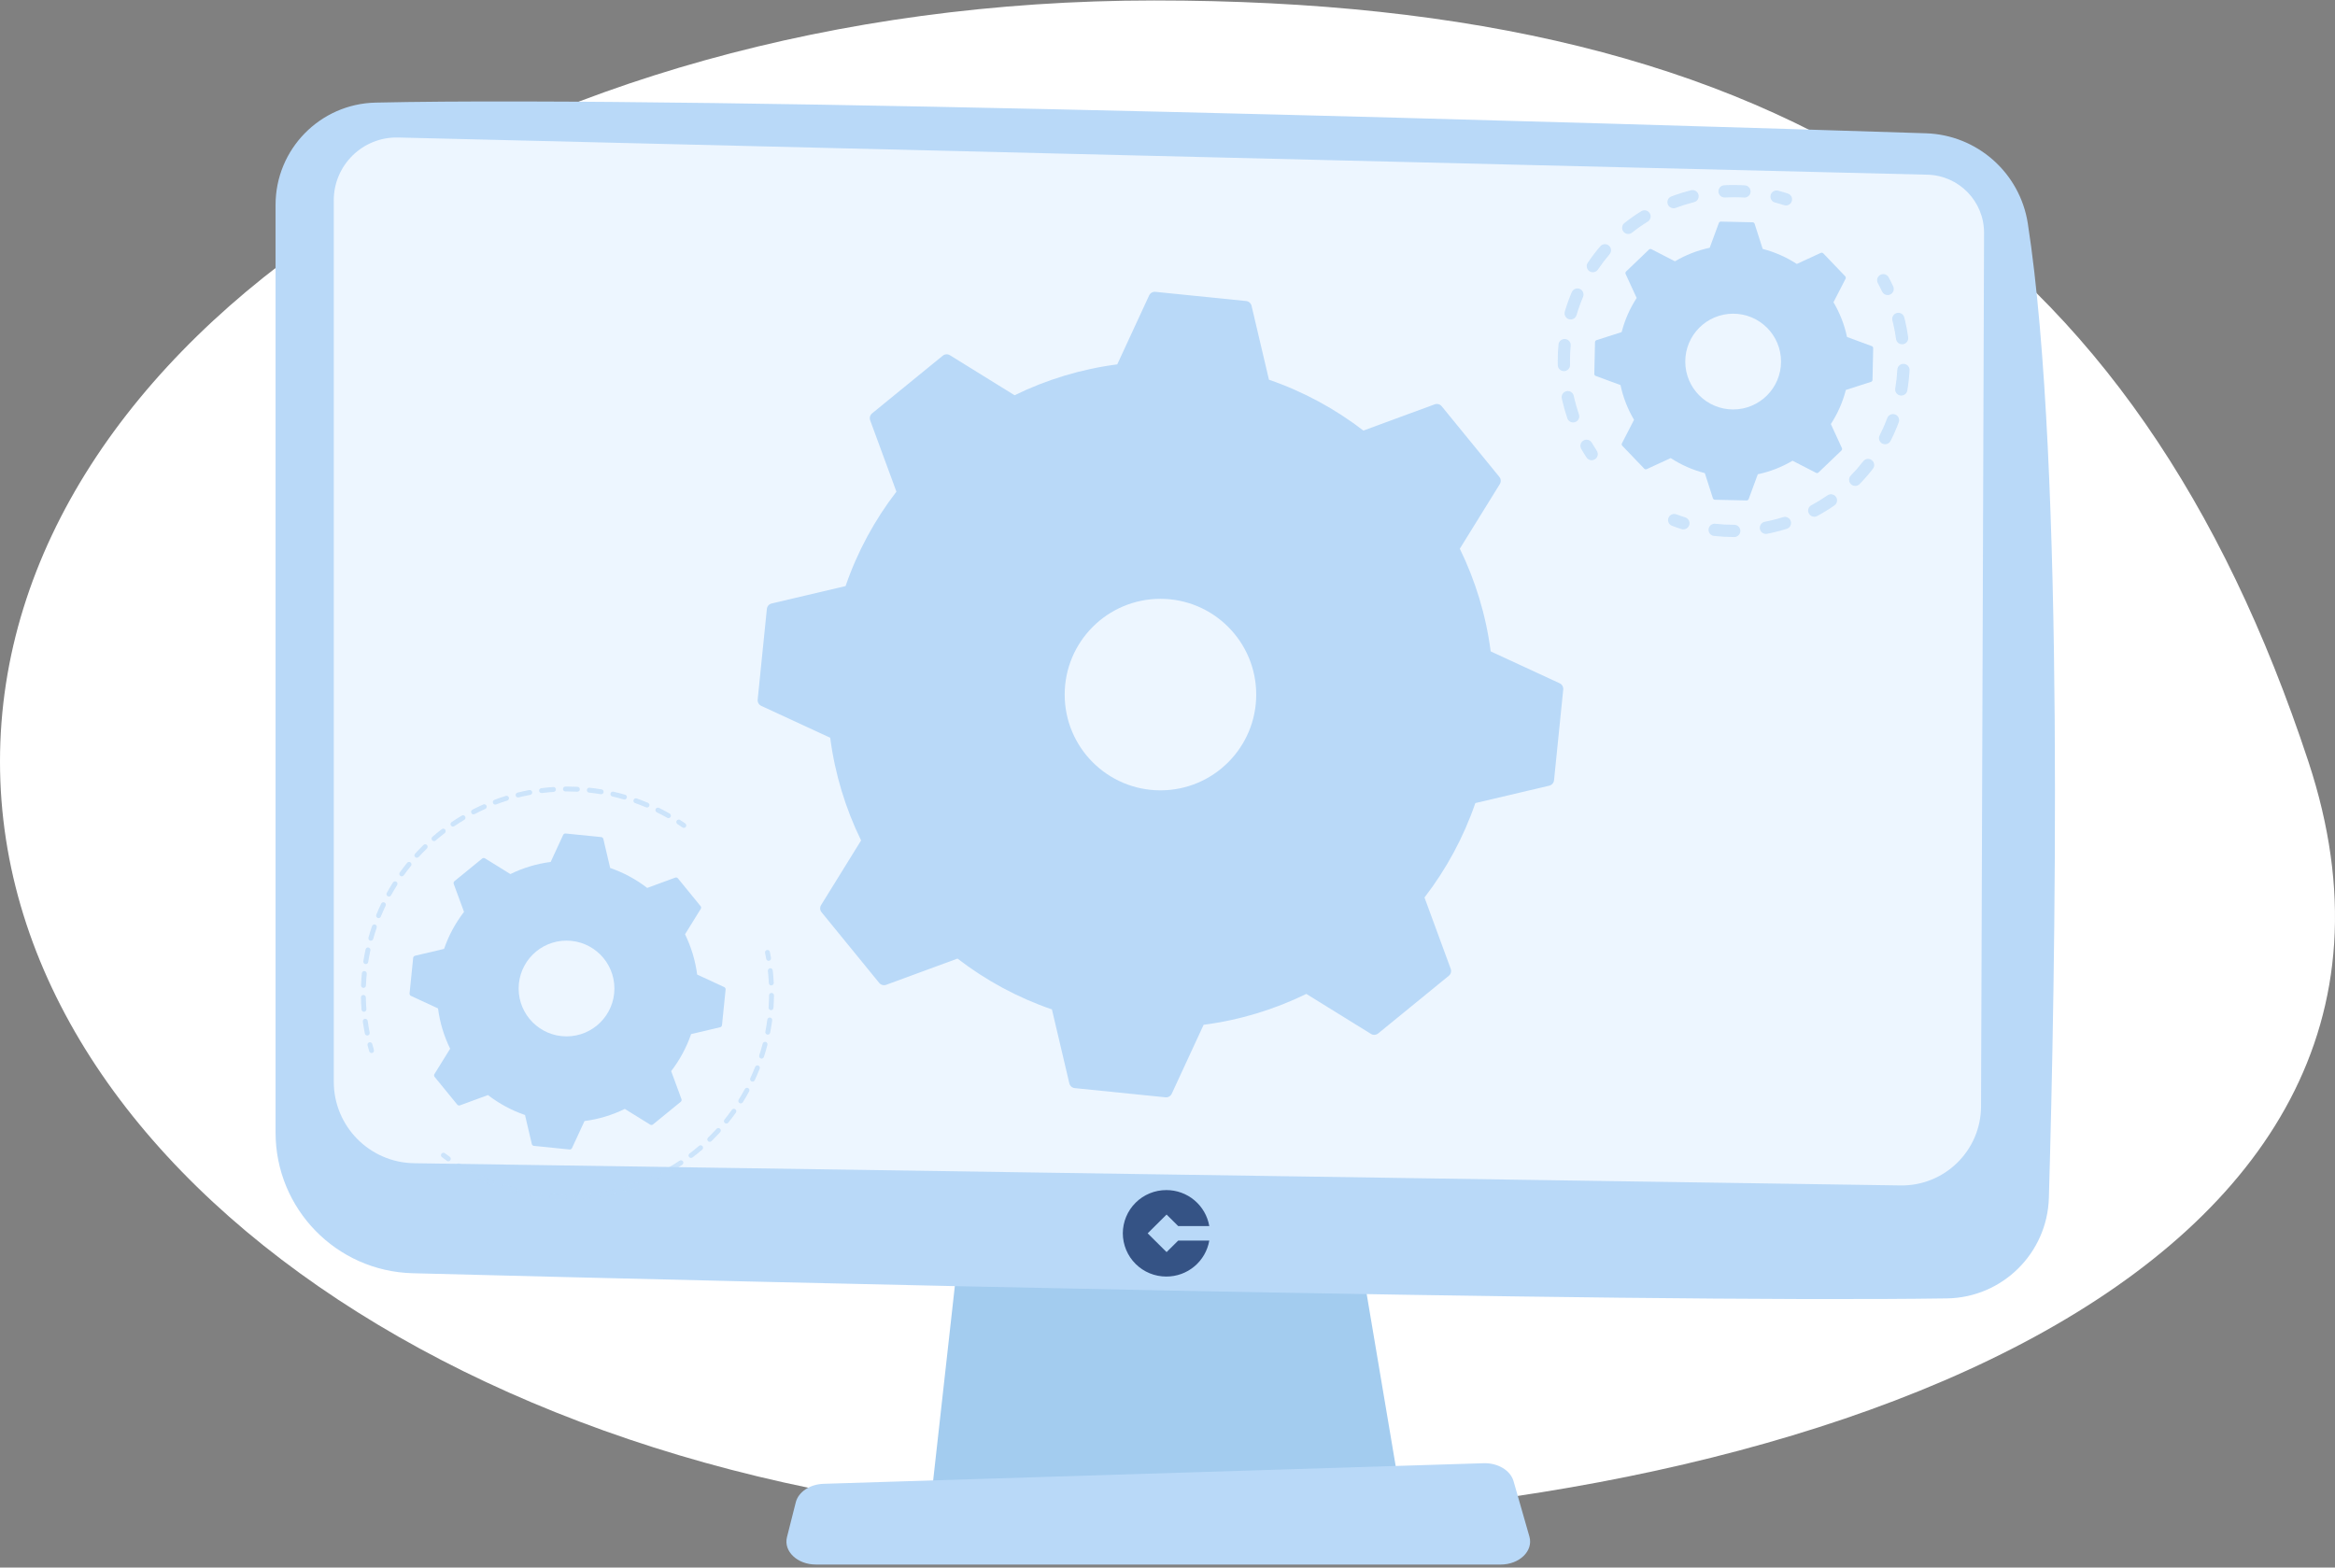 <?xml version="1.0" encoding="UTF-8"?> <svg xmlns="http://www.w3.org/2000/svg" width="563" height="378" viewBox="0 0 563 378" fill="none"><rect x="0" y="0" width="563" height="378" fill="#808080" stroke="none"/><g clip-path="url(#clip0_2948_30864)"><path d="M0 183.626C0 284.978 124.593 367.139 278.289 367.139C431.984 367.139 597.928 308.886 556.577 183.626C515.226 58.366 431.984 0.112 278.289 0.112C124.593 0.112 0 82.274 0 183.626Z" fill="white"></path><path d="M234.447 272.252L224.725 359.439H337.514L322.821 272.252H234.447Z" fill="#A3CCEF"></path><path d="M361.808 377.278H196.737C192.251 377.278 188.883 374.084 189.752 370.656L191.871 362.28C192.508 359.759 195.279 357.912 198.572 357.81L357.706 352.844C361.144 352.736 364.19 354.562 364.941 357.182L368.759 370.523C369.752 373.988 366.369 377.281 361.811 377.281L361.808 377.278Z" fill="#B9D9F8"></path><path d="M66.442 49.404V273.104C66.442 291.506 81.105 306.556 99.502 307.029C181.207 309.136 391.65 314.246 469.429 313.099C482.797 312.903 493.627 302.206 494.013 288.841C495.513 236.872 497.949 111.908 488.934 53.889C487.035 41.671 476.721 32.535 464.365 32.139C395.906 29.948 168.298 22.994 90.555 24.742C77.148 25.044 66.442 35.994 66.442 49.407V49.404Z" fill="#B9D9F8"></path><path d="M80.477 48.315V260.843C80.477 271.588 89.101 280.342 99.846 280.501L458.237 285.859C468.889 286.019 477.618 277.45 477.657 266.798L478.382 56.168C478.409 48.553 472.342 42.311 464.727 42.127L96.007 33.157C87.489 32.949 80.474 39.797 80.474 48.315H80.477Z" fill="#EDF6FF"></path><path d="M211.985 237.017C212.393 237.515 213.069 237.699 213.672 237.479L230.868 231.155C237.647 236.377 245.307 240.554 253.635 243.416L257.83 261.239C257.978 261.864 258.506 262.328 259.143 262.392L281.008 264.607C281.648 264.671 282.258 264.323 282.526 263.741L290.211 247.119C298.943 245.984 307.285 243.428 314.973 239.673L330.554 249.316C331.1 249.654 331.8 249.609 332.298 249.202L349.325 235.305C349.823 234.898 350.007 234.222 349.786 233.618L343.463 216.423C348.685 209.644 352.862 201.983 355.723 193.656L373.546 189.46C374.171 189.312 374.633 188.787 374.699 188.147L376.915 166.283C376.978 165.643 376.631 165.033 376.049 164.764L359.427 157.08C358.292 148.348 355.735 140.005 351.981 132.318L361.624 116.737C361.962 116.191 361.917 115.49 361.509 114.992L347.613 97.966C347.209 97.468 346.53 97.284 345.926 97.504L328.731 103.828C321.951 98.606 314.291 94.429 305.963 91.567L301.768 73.744C301.62 73.119 301.095 72.658 300.455 72.591L278.59 70.376C277.95 70.309 277.341 70.659 277.072 71.242L269.387 87.864C260.656 88.999 252.313 91.555 244.625 95.31L229.048 85.666C228.501 85.328 227.801 85.374 227.303 85.781L210.277 99.677C209.779 100.085 209.595 100.761 209.815 101.365L216.138 118.56C210.917 125.339 206.739 133 203.878 141.327L186.055 145.523C185.43 145.671 184.968 146.196 184.902 146.836L182.686 168.7C182.623 169.34 182.97 169.95 183.553 170.219L200.175 177.903C201.309 186.635 203.866 194.978 207.621 202.665L197.977 218.246C197.639 218.792 197.684 219.492 198.092 219.99L211.988 237.017H211.985Z" fill="#B9D9F8"></path><path d="M397.044 113.13L402.83 110.465C405.323 112.089 408.094 113.323 411.058 114.087L413.002 120.148C413.071 120.359 413.264 120.507 413.488 120.51L421.127 120.676C421.351 120.682 421.553 120.543 421.628 120.335L423.832 114.365C426.826 113.731 429.648 112.614 432.207 111.102L437.873 114.015C438.072 114.117 438.313 114.081 438.473 113.927L443.991 108.642C444.151 108.488 444.199 108.247 444.106 108.044L441.44 102.258C443.064 99.765 444.299 96.994 445.062 94.03L451.123 92.087C451.334 92.017 451.482 91.824 451.485 91.6L451.651 83.961C451.657 83.738 451.519 83.536 451.31 83.46L445.34 81.257C444.706 78.263 443.589 75.441 442.077 72.881L444.99 67.216C445.093 67.016 445.056 66.775 444.902 66.615L439.617 61.097C439.463 60.938 439.222 60.889 439.02 60.983L433.234 63.648C430.74 62.024 427.97 60.79 425.006 60.026L423.062 53.965C422.992 53.754 422.799 53.606 422.576 53.603L414.937 53.437C414.713 53.431 414.511 53.57 414.436 53.778L412.232 59.748C409.238 60.382 406.416 61.499 403.856 63.011L398.191 60.098C397.992 59.996 397.75 60.032 397.59 60.186L392.073 65.471C391.913 65.625 391.868 65.866 391.958 66.069L394.623 71.855C393 74.348 391.765 77.119 391.001 80.083L384.941 82.026C384.729 82.096 384.581 82.289 384.578 82.512L384.412 90.152C384.406 90.375 384.545 90.577 384.753 90.653L390.724 92.856C391.358 95.85 392.474 98.672 393.986 101.232L391.074 106.897C390.971 107.097 391.007 107.338 391.161 107.498L396.446 113.015C396.6 113.175 396.842 113.224 397.044 113.13Z" fill="#B9D9F8"></path><g opacity="0.64"><path d="M383.769 110.984C383.29 110.984 382.819 110.749 382.535 110.317C382.091 109.641 381.663 108.941 381.255 108.237C380.848 107.531 381.092 106.632 381.799 106.224C382.505 105.817 383.404 106.061 383.812 106.767C384.189 107.422 384.59 108.074 385.001 108.702C385.448 109.384 385.258 110.296 384.575 110.743C384.328 110.906 384.047 110.984 383.769 110.984Z" fill="#B9D9F8"></path><path d="M379.305 101.872C378.693 101.872 378.122 101.488 377.911 100.876C377.428 99.463 377.012 98.008 376.676 96.547L376.574 96.086C376.399 95.292 376.903 94.504 377.697 94.332C378.49 94.157 379.278 94.661 379.45 95.455L379.547 95.889C379.861 97.251 380.247 98.606 380.697 99.919C380.963 100.689 380.552 101.528 379.782 101.79C379.622 101.845 379.462 101.872 379.305 101.872ZM377.078 89.497C376.281 89.497 375.626 88.86 375.605 88.06C375.596 87.713 375.593 87.363 375.593 87.016C375.593 85.709 375.653 84.384 375.777 83.083C375.852 82.271 376.571 81.679 377.383 81.752C378.195 81.827 378.789 82.546 378.714 83.357C378.599 84.568 378.542 85.799 378.542 87.016C378.542 87.339 378.545 87.662 378.554 87.987C378.575 88.802 377.932 89.475 377.117 89.497C377.105 89.497 377.093 89.497 377.081 89.497H377.078ZM378.714 77.031C378.578 77.031 378.436 77.013 378.297 76.971C377.516 76.741 377.069 75.923 377.298 75.141C377.763 73.554 378.328 71.978 378.976 70.454C379.296 69.706 380.163 69.359 380.911 69.675C381.66 69.995 382.01 70.859 381.69 71.61C381.086 73.026 380.561 74.496 380.126 75.972C379.939 76.615 379.351 77.031 378.714 77.031ZM384.056 65.652C383.773 65.652 383.489 65.57 383.235 65.401C382.559 64.949 382.381 64.031 382.834 63.355C383.757 61.982 384.772 60.651 385.849 59.395C386.38 58.776 387.31 58.707 387.929 59.235C388.548 59.766 388.617 60.696 388.089 61.315C387.087 62.483 386.142 63.723 385.282 65C384.998 65.423 384.53 65.652 384.056 65.652ZM392.586 56.419C392.151 56.419 391.723 56.229 391.43 55.861C390.923 55.224 391.032 54.297 391.668 53.79C392.963 52.761 394.334 51.801 395.74 50.932C396.434 50.503 397.34 50.72 397.768 51.412C398.197 52.106 397.98 53.011 397.289 53.44C395.979 54.249 394.705 55.142 393.501 56.099C393.229 56.313 392.906 56.419 392.586 56.419ZM403.515 50.219C402.921 50.219 402.359 49.857 402.136 49.266C401.849 48.505 402.233 47.654 402.993 47.367C404.536 46.785 406.135 46.286 407.744 45.885C408.532 45.689 409.335 46.169 409.531 46.96C409.727 47.75 409.247 48.55 408.456 48.746C406.959 49.121 405.471 49.586 404.034 50.126C403.862 50.189 403.687 50.222 403.515 50.222V50.219ZM420.62 47.636C420.59 47.636 420.557 47.636 420.527 47.636C419.715 47.584 418.888 47.56 418.073 47.56C417.348 47.572 416.618 47.581 415.896 47.621C415.091 47.66 414.387 47.044 414.342 46.232C414.297 45.42 414.919 44.723 415.73 44.678C416.506 44.636 417.294 44.602 418.07 44.614C418.945 44.614 419.835 44.642 420.708 44.696C421.52 44.747 422.138 45.447 422.087 46.259C422.039 47.041 421.39 47.642 420.617 47.642L420.62 47.636Z" fill="#B9D9F8"></path><path d="M430.611 49.543C430.46 49.543 430.309 49.519 430.158 49.471C429.443 49.238 428.709 49.024 427.979 48.834C427.191 48.629 426.72 47.823 426.925 47.035C427.131 46.247 427.936 45.776 428.724 45.982C429.509 46.187 430.3 46.416 431.066 46.667C431.842 46.917 432.265 47.747 432.014 48.523C431.812 49.148 431.236 49.543 430.614 49.543H430.611Z" fill="#B9D9F8"></path></g><g opacity="0.64"><path d="M455.135 71.154C454.579 71.154 454.048 70.84 453.797 70.303C453.48 69.621 453.136 68.939 452.777 68.275C452.391 67.559 452.656 66.666 453.375 66.277C454.09 65.89 454.987 66.156 455.373 66.874C455.759 67.59 456.128 68.323 456.472 69.056C456.816 69.793 456.496 70.671 455.759 71.015C455.557 71.109 455.346 71.154 455.138 71.154H455.135Z" fill="#B9D9F8"></path><path d="M417.997 129.495C416.422 129.495 414.828 129.405 413.261 129.23C412.453 129.139 411.87 128.409 411.964 127.6C412.054 126.791 412.788 126.211 413.593 126.302C415.051 126.468 416.533 126.549 417.997 126.549H418.139C418.139 126.549 418.145 126.549 418.148 126.549C418.957 126.549 419.618 127.204 419.621 128.016C419.627 128.831 418.969 129.492 418.157 129.498H417.997V129.495ZM425.784 128.747C425.093 128.747 424.474 128.258 424.339 127.551C424.185 126.751 424.707 125.979 425.507 125.825C425.959 125.737 426.415 125.641 426.868 125.538C427.897 125.303 428.926 125.022 429.926 124.708C430.704 124.464 431.528 124.895 431.773 125.671C432.017 126.447 431.586 127.274 430.81 127.518C429.735 127.856 428.631 128.155 427.529 128.409C427.04 128.52 426.554 128.623 426.065 128.719C425.972 128.738 425.878 128.747 425.784 128.747ZM437.441 124.608C436.916 124.608 436.409 124.328 436.14 123.833C435.754 123.114 436.026 122.221 436.741 121.838C438.075 121.122 439.379 120.319 440.622 119.453C441.289 118.988 442.207 119.151 442.675 119.818C443.14 120.485 442.977 121.403 442.31 121.871C440.976 122.804 439.569 123.667 438.138 124.436C437.915 124.554 437.677 124.612 437.441 124.612V124.608ZM447.317 117.171C446.946 117.171 446.575 117.033 446.288 116.752C445.705 116.184 445.693 115.249 446.264 114.669C447.32 113.589 448.325 112.43 449.255 111.231C449.753 110.588 450.676 110.471 451.322 110.969C451.965 111.467 452.083 112.393 451.585 113.036C450.589 114.325 449.508 115.566 448.373 116.731C448.084 117.026 447.703 117.174 447.32 117.174L447.317 117.171ZM454.525 107.126C454.298 107.126 454.072 107.075 453.855 106.966C453.13 106.595 452.841 105.708 453.212 104.983C453.9 103.634 454.519 102.231 455.047 100.812C455.331 100.048 456.179 99.662 456.942 99.946C457.706 100.23 458.092 101.078 457.809 101.841C457.241 103.366 456.577 104.875 455.838 106.324C455.578 106.834 455.059 107.126 454.525 107.126ZM458.424 95.388C458.343 95.388 458.258 95.382 458.177 95.367C457.374 95.231 456.834 94.471 456.973 93.668C457.226 92.174 457.395 90.649 457.474 89.137C457.516 88.325 458.204 87.692 459.022 87.743C459.834 87.785 460.459 88.479 460.417 89.291C460.332 90.915 460.151 92.554 459.876 94.163C459.756 94.881 459.131 95.388 458.424 95.388ZM458.621 83.019C457.896 83.019 457.262 82.485 457.163 81.745C457.003 80.571 456.786 79.382 456.517 78.217C456.444 77.9 456.366 77.583 456.287 77.269C456.088 76.481 456.562 75.679 457.353 75.476C458.141 75.274 458.944 75.751 459.146 76.542C459.23 76.877 459.315 77.218 459.393 77.559C459.68 78.809 459.912 80.085 460.088 81.347C460.199 82.153 459.635 82.895 458.826 83.007C458.756 83.016 458.69 83.022 458.624 83.022L458.621 83.019Z" fill="#B9D9F8"></path><path d="M405.894 127.654C405.749 127.654 405.601 127.633 405.456 127.588C404.686 127.349 403.911 127.081 403.147 126.794C402.383 126.507 402 125.659 402.284 124.895C402.571 124.135 403.419 123.745 404.182 124.032C404.892 124.298 405.616 124.545 406.331 124.769C407.107 125.01 407.542 125.837 407.3 126.613C407.104 127.244 406.522 127.648 405.894 127.648V127.654Z" fill="#B9D9F8"></path></g><g opacity="0.64"><path d="M89.587 253.925C89.333 253.925 89.098 253.759 89.022 253.503C88.883 253.026 88.751 252.549 88.624 252.066C88.542 251.752 88.729 251.429 89.046 251.348C89.36 251.266 89.683 251.453 89.765 251.77C89.888 252.241 90.018 252.709 90.154 253.174C90.245 253.485 90.067 253.814 89.756 253.904C89.701 253.919 89.644 253.928 89.59 253.928L89.587 253.925Z" fill="#B9D9F8"></path><path d="M88.548 249.697C88.274 249.697 88.026 249.504 87.972 249.223C87.785 248.275 87.619 247.306 87.486 246.343C87.441 246.02 87.667 245.725 87.99 245.679C88.307 245.637 88.609 245.86 88.654 246.183C88.784 247.122 88.944 248.067 89.128 248.993C89.191 249.313 88.983 249.624 88.666 249.688C88.627 249.694 88.588 249.7 88.551 249.7L88.548 249.697ZM87.76 243.986C87.456 243.986 87.199 243.751 87.172 243.443C87.096 242.477 87.048 241.496 87.027 240.527C87.021 240.201 87.281 239.933 87.603 239.926C87.933 239.926 88.198 240.18 88.204 240.503C88.222 241.448 88.271 242.408 88.343 243.349C88.367 243.672 88.126 243.956 87.803 243.983C87.788 243.983 87.772 243.983 87.757 243.983L87.76 243.986ZM87.646 238.221C87.646 238.221 87.631 238.221 87.622 238.221C87.296 238.209 87.042 237.934 87.054 237.608C87.075 237.086 87.103 236.564 87.139 236.039C87.169 235.589 87.208 235.142 87.25 234.696C87.281 234.373 87.564 234.134 87.893 234.165C88.216 234.195 88.455 234.484 88.424 234.807C88.382 235.242 88.346 235.68 88.316 236.117C88.28 236.63 88.252 237.141 88.234 237.651C88.222 237.968 87.96 238.218 87.646 238.218V238.221ZM88.198 232.483C88.168 232.483 88.138 232.483 88.108 232.477C87.785 232.429 87.564 232.127 87.616 231.804C87.763 230.847 87.942 229.882 88.147 228.937C88.216 228.617 88.527 228.418 88.847 228.484C89.164 228.553 89.369 228.867 89.3 229.184C89.101 230.108 88.929 231.05 88.781 231.985C88.735 232.275 88.485 232.483 88.198 232.483ZM89.412 226.848C89.36 226.848 89.306 226.842 89.254 226.827C88.941 226.739 88.757 226.416 88.844 226.103C89.104 225.17 89.393 224.231 89.707 223.317C89.813 223.009 90.148 222.846 90.456 222.948C90.764 223.054 90.927 223.389 90.824 223.697C90.516 224.593 90.236 225.508 89.982 226.417C89.909 226.676 89.671 226.848 89.415 226.848H89.412ZM91.277 221.394C91.201 221.394 91.126 221.379 91.053 221.349C90.752 221.225 90.607 220.881 90.731 220.579C91.099 219.68 91.497 218.783 91.917 217.908C92.059 217.615 92.412 217.491 92.704 217.633C92.997 217.775 93.121 218.125 92.979 218.421C92.569 219.272 92.179 220.15 91.82 221.029C91.727 221.258 91.506 221.394 91.274 221.394H91.277ZM93.776 216.19C93.679 216.19 93.58 216.166 93.489 216.115C93.206 215.958 93.103 215.599 93.26 215.312C93.731 214.467 94.232 213.622 94.754 212.801C94.929 212.526 95.294 212.445 95.569 212.62C95.844 212.795 95.925 213.16 95.75 213.435C95.243 214.235 94.751 215.059 94.292 215.886C94.183 216.079 93.984 216.187 93.776 216.187V216.19ZM96.87 211.319C96.749 211.319 96.631 211.283 96.526 211.207C96.26 211.017 96.203 210.649 96.393 210.383C96.96 209.595 97.558 208.817 98.168 208.065C98.373 207.812 98.744 207.775 98.998 207.981C99.251 208.186 99.287 208.557 99.082 208.811C98.484 209.544 97.902 210.305 97.35 211.074C97.235 211.234 97.054 211.319 96.87 211.319ZM100.51 206.846C100.368 206.846 100.226 206.794 100.111 206.692C99.87 206.471 99.855 206.1 100.075 205.859C100.73 205.143 101.412 204.44 102.11 203.764C102.342 203.538 102.716 203.544 102.943 203.776C103.169 204.009 103.163 204.383 102.931 204.609C102.251 205.267 101.584 205.955 100.944 206.653C100.827 206.779 100.67 206.843 100.51 206.843V206.846ZM104.645 202.828C104.479 202.828 104.316 202.759 104.198 202.623C103.987 202.376 104.011 202.004 104.259 201.793C104.992 201.159 105.753 200.541 106.519 199.952C106.779 199.753 107.147 199.804 107.346 200.061C107.546 200.32 107.494 200.688 107.238 200.888C106.489 201.464 105.744 202.068 105.028 202.687C104.917 202.783 104.781 202.831 104.642 202.831L104.645 202.828ZM109.218 199.321C109.028 199.321 108.843 199.231 108.729 199.062C108.545 198.793 108.617 198.425 108.886 198.244C109.689 197.697 110.516 197.172 111.346 196.677C111.626 196.511 111.988 196.602 112.154 196.882C112.32 197.163 112.23 197.525 111.949 197.691C111.14 198.174 110.331 198.687 109.547 199.221C109.444 199.291 109.329 199.324 109.218 199.324V199.321ZM161.169 197.287C161.069 197.287 160.97 197.263 160.876 197.208C160.058 196.74 159.213 196.291 158.362 195.871C158.069 195.726 157.951 195.373 158.096 195.08C158.241 194.788 158.594 194.67 158.887 194.812C159.759 195.243 160.626 195.705 161.465 196.182C161.748 196.345 161.845 196.704 161.685 196.985C161.576 197.175 161.377 197.284 161.172 197.284L161.169 197.287ZM114.165 196.369C113.95 196.369 113.745 196.254 113.643 196.052C113.492 195.763 113.606 195.406 113.893 195.258C114.75 194.812 115.635 194.386 116.519 193.991C116.815 193.858 117.165 193.991 117.298 194.287C117.43 194.585 117.298 194.932 117.002 195.065C116.139 195.452 115.278 195.868 114.439 196.303C114.352 196.348 114.258 196.369 114.168 196.369H114.165ZM156.002 194.73C155.926 194.73 155.848 194.715 155.772 194.682C154.903 194.314 154.009 193.967 153.116 193.65C152.808 193.541 152.648 193.203 152.757 192.898C152.865 192.59 153.204 192.43 153.508 192.539C154.423 192.865 155.337 193.218 156.228 193.595C156.527 193.722 156.669 194.069 156.542 194.368C156.448 194.591 156.228 194.727 155.999 194.727L156.002 194.73ZM119.42 194.018C119.181 194.018 118.958 193.873 118.867 193.638C118.753 193.333 118.906 192.992 119.208 192.877C120.114 192.533 121.04 192.213 121.961 191.926C122.269 191.83 122.601 192.002 122.7 192.313C122.797 192.623 122.625 192.952 122.314 193.052C121.415 193.333 120.509 193.647 119.625 193.979C119.555 194.006 119.486 194.018 119.417 194.018H119.42ZM150.572 192.802C150.517 192.802 150.463 192.792 150.406 192.777C149.5 192.515 148.573 192.273 147.647 192.065C147.33 191.993 147.131 191.679 147.203 191.359C147.276 191.042 147.592 190.843 147.909 190.915C148.857 191.129 149.808 191.377 150.735 191.646C151.048 191.736 151.227 192.062 151.136 192.376C151.061 192.633 150.825 192.802 150.572 192.802ZM124.916 192.3C124.65 192.3 124.412 192.122 124.345 191.854C124.267 191.537 124.46 191.217 124.774 191.138C125.716 190.903 126.676 190.695 127.626 190.517C127.946 190.456 128.254 190.668 128.315 190.988C128.375 191.307 128.164 191.615 127.844 191.676C126.917 191.851 125.981 192.053 125.061 192.282C125.012 192.294 124.964 192.3 124.919 192.3H124.916ZM144.948 191.525C144.915 191.525 144.885 191.525 144.852 191.516C143.919 191.362 142.968 191.232 142.027 191.129C141.704 191.096 141.468 190.803 141.505 190.48C141.538 190.158 141.825 189.919 142.153 189.958C143.116 190.061 144.088 190.194 145.045 190.354C145.365 190.408 145.582 190.71 145.531 191.033C145.483 191.323 145.232 191.525 144.951 191.525H144.948ZM130.578 191.241C130.285 191.241 130.032 191.024 129.996 190.725C129.953 190.402 130.183 190.106 130.506 190.067C131.466 189.946 132.444 189.85 133.409 189.786C133.729 189.756 134.016 190.01 134.037 190.336C134.058 190.662 133.814 190.942 133.488 190.963C132.546 191.027 131.589 191.12 130.654 191.238C130.63 191.241 130.602 191.244 130.578 191.244V191.241ZM139.214 190.912C139.214 190.912 139.196 190.912 139.183 190.912C138.384 190.873 137.569 190.852 136.769 190.852H136.334C135.993 190.846 135.743 190.595 135.74 190.269C135.74 189.943 135.999 189.678 136.325 189.675H136.769C137.59 189.675 138.423 189.693 139.244 189.735C139.57 189.75 139.82 190.028 139.802 190.354C139.787 190.668 139.525 190.915 139.214 190.915V190.912Z" fill="#B9D9F8"></path><path d="M164.881 199.635C164.767 199.635 164.649 199.602 164.546 199.529C164.148 199.252 163.747 198.983 163.339 198.718C163.067 198.539 162.989 198.174 163.167 197.903C163.345 197.631 163.71 197.552 163.982 197.731C164.398 198.002 164.812 198.28 165.216 198.564C165.485 198.748 165.548 199.116 165.364 199.385C165.25 199.551 165.066 199.638 164.881 199.638V199.635Z" fill="#B9D9F8"></path></g><g opacity="0.64"><path d="M185.321 231.696C185.041 231.696 184.79 231.493 184.742 231.207C184.66 230.727 184.57 230.25 184.473 229.776C184.41 229.456 184.615 229.145 184.932 229.082C185.252 229.015 185.563 229.224 185.626 229.54C185.726 230.026 185.816 230.515 185.901 231.007C185.955 231.327 185.741 231.632 185.421 231.69C185.388 231.696 185.355 231.699 185.321 231.699V231.696Z" fill="#B9D9F8"></path><path d="M136.023 289.27H136.014C135.139 289.255 134.255 289.216 133.385 289.155L132.999 289.128C132.673 289.104 132.432 288.82 132.456 288.494C132.48 288.171 132.767 287.924 133.09 287.951L133.467 287.978C134.318 288.038 135.181 288.075 136.035 288.09C136.361 288.096 136.621 288.364 136.615 288.69C136.609 289.013 136.346 289.27 136.026 289.27H136.023ZM139.005 289.231C138.691 289.231 138.432 288.983 138.417 288.666C138.402 288.34 138.655 288.066 138.981 288.05C139.956 288.008 140.946 287.936 141.921 287.833C142.247 287.8 142.534 288.035 142.567 288.358C142.6 288.681 142.365 288.971 142.042 289.004C141.046 289.107 140.032 289.182 139.033 289.225C139.024 289.225 139.014 289.225 139.005 289.225V289.231ZM130.074 288.811C130.047 288.811 130.02 288.811 129.993 288.805C128.997 288.669 127.995 288.5 127.014 288.304C126.694 288.241 126.488 287.93 126.552 287.61C126.615 287.29 126.926 287.082 127.246 287.148C128.203 287.338 129.181 287.504 130.153 287.637C130.476 287.682 130.702 287.978 130.657 288.301C130.618 288.597 130.364 288.811 130.074 288.811ZM144.933 288.612C144.65 288.612 144.399 288.407 144.354 288.12C144.3 287.8 144.517 287.495 144.84 287.441C145.806 287.281 146.778 287.088 147.731 286.87C148.051 286.798 148.365 286.994 148.438 287.314C148.51 287.631 148.314 287.948 147.994 288.02C147.019 288.244 146.023 288.443 145.033 288.606C145 288.612 144.967 288.615 144.936 288.615L144.933 288.612ZM124.222 287.643C124.173 287.643 124.122 287.637 124.071 287.622C123.099 287.365 122.124 287.076 121.176 286.765C120.868 286.662 120.699 286.33 120.802 286.019C120.905 285.708 121.237 285.542 121.547 285.645C122.474 285.95 123.425 286.233 124.373 286.484C124.687 286.565 124.877 286.888 124.792 287.205C124.723 287.471 124.484 287.646 124.222 287.646V287.643ZM150.744 287.275C150.49 287.275 150.255 287.109 150.179 286.852C150.086 286.541 150.267 286.212 150.578 286.119C151.513 285.841 152.455 285.533 153.373 285.201C153.677 285.09 154.015 285.249 154.127 285.554C154.239 285.859 154.079 286.197 153.774 286.309C152.832 286.65 151.869 286.967 150.91 287.251C150.855 287.266 150.798 287.275 150.744 287.275ZM118.556 285.775C118.484 285.775 118.408 285.76 118.339 285.732C117.409 285.361 116.48 284.957 115.571 284.528C115.275 284.389 115.152 284.039 115.291 283.743C115.429 283.448 115.779 283.324 116.075 283.463C116.963 283.882 117.871 284.278 118.777 284.64C119.078 284.761 119.226 285.105 119.106 285.406C119.012 285.636 118.792 285.778 118.559 285.778L118.556 285.775ZM156.343 285.246C156.113 285.246 155.899 285.114 155.802 284.89C155.673 284.591 155.811 284.244 156.11 284.115C157.007 283.725 157.903 283.306 158.775 282.862C159.065 282.714 159.421 282.832 159.569 283.122C159.717 283.411 159.599 283.767 159.31 283.915C158.416 284.368 157.499 284.8 156.581 285.198C156.506 285.231 156.424 285.246 156.346 285.246H156.343ZM113.163 283.23C113.066 283.23 112.969 283.206 112.879 283.158C111.998 282.675 111.122 282.159 110.277 281.624C110.002 281.449 109.918 281.087 110.093 280.813C110.268 280.538 110.63 280.456 110.905 280.628C111.732 281.151 112.586 281.655 113.443 282.126C113.73 282.282 113.833 282.642 113.676 282.925C113.57 283.122 113.368 283.23 113.16 283.23H113.163ZM161.655 282.551C161.453 282.551 161.256 282.445 161.145 282.258C160.979 281.978 161.075 281.615 161.356 281.452C162.201 280.957 163.04 280.432 163.852 279.889C164.121 279.708 164.489 279.78 164.67 280.049C164.851 280.321 164.779 280.686 164.51 280.867C163.68 281.425 162.82 281.963 161.954 282.47C161.86 282.524 161.757 282.551 161.655 282.551ZM166.608 279.234C166.43 279.234 166.255 279.152 166.137 279.002C165.941 278.742 165.989 278.374 166.249 278.175C167.027 277.583 167.797 276.958 168.54 276.318C168.787 276.107 169.158 276.134 169.373 276.379C169.584 276.626 169.557 276.997 169.312 277.212C168.552 277.867 167.764 278.504 166.967 279.11C166.861 279.192 166.735 279.231 166.611 279.231L166.608 279.234ZM171.126 275.343C170.972 275.343 170.818 275.283 170.704 275.165C170.477 274.933 170.483 274.559 170.716 274.332C171.416 273.65 172.107 272.938 172.768 272.213C172.989 271.972 173.36 271.957 173.601 272.174C173.843 272.394 173.858 272.766 173.641 273.007C172.964 273.75 172.258 274.477 171.54 275.174C171.425 275.286 171.277 275.34 171.129 275.34L171.126 275.343ZM175.144 270.937C175.014 270.937 174.884 270.894 174.772 270.807C174.519 270.602 174.48 270.23 174.685 269.977C175.298 269.216 175.898 268.425 176.466 267.626C176.656 267.36 177.021 267.297 177.287 267.487C177.552 267.677 177.613 268.045 177.426 268.308C176.843 269.126 176.23 269.935 175.599 270.716C175.482 270.861 175.313 270.937 175.141 270.937H175.144ZM178.603 266.074C178.497 266.074 178.388 266.044 178.292 265.984C178.014 265.812 177.933 265.446 178.105 265.172C178.624 264.339 179.122 263.481 179.59 262.621C179.744 262.334 180.103 262.229 180.39 262.383C180.676 262.537 180.782 262.896 180.628 263.183C180.151 264.064 179.638 264.942 179.107 265.793C178.995 265.971 178.802 266.071 178.606 266.071L178.603 266.074ZM181.446 260.825C181.361 260.825 181.277 260.807 181.198 260.771C180.903 260.635 180.776 260.282 180.912 259.989C181.325 259.102 181.715 258.19 182.074 257.276C182.191 256.974 182.536 256.823 182.837 256.944C183.139 257.061 183.29 257.406 183.169 257.707C182.801 258.643 182.4 259.576 181.977 260.487C181.878 260.702 181.663 260.828 181.443 260.828L181.446 260.825ZM183.628 255.272C183.568 255.272 183.507 255.263 183.447 255.241C183.136 255.142 182.967 254.81 183.07 254.499C183.372 253.569 183.646 252.618 183.891 251.671C183.972 251.357 184.295 251.167 184.609 251.248C184.923 251.33 185.113 251.65 185.032 251.967C184.781 252.938 184.497 253.913 184.19 254.864C184.108 255.115 183.879 255.272 183.628 255.272ZM185.119 249.498C185.083 249.498 185.044 249.495 185.008 249.485C184.688 249.422 184.479 249.114 184.54 248.794C184.727 247.837 184.884 246.857 185.014 245.885C185.056 245.562 185.355 245.335 185.675 245.378C185.998 245.42 186.224 245.716 186.182 246.039C186.052 247.035 185.886 248.037 185.696 249.018C185.641 249.298 185.394 249.495 185.116 249.495L185.119 249.498ZM185.901 243.588C185.901 243.588 185.871 243.588 185.856 243.588C185.53 243.564 185.288 243.28 185.312 242.957L185.321 242.836C185.388 241.9 185.424 240.953 185.436 240.014C185.439 239.691 185.702 239.431 186.025 239.431H186.031C186.357 239.434 186.616 239.703 186.613 240.029C186.601 240.989 186.562 241.961 186.496 242.918L186.486 243.047C186.462 243.358 186.206 243.594 185.898 243.594L185.901 243.588ZM185.97 237.624C185.656 237.624 185.397 237.379 185.382 237.062C185.333 236.087 185.258 235.097 185.149 234.125C185.113 233.802 185.349 233.51 185.672 233.476C185.988 233.44 186.287 233.676 186.32 233.999C186.429 234.995 186.511 236.009 186.559 237.008C186.574 237.334 186.324 237.608 185.998 237.624C185.988 237.624 185.979 237.624 185.967 237.624H185.97Z" fill="#B9D9F8"></path><path d="M108.095 280.031C107.977 280.031 107.856 279.995 107.751 279.919C107.346 279.629 106.948 279.334 106.556 279.032C106.296 278.833 106.248 278.464 106.447 278.205C106.646 277.945 107.014 277.897 107.274 278.096C107.66 278.392 108.047 278.679 108.442 278.962C108.705 279.153 108.765 279.521 108.575 279.786C108.46 279.946 108.279 280.031 108.095 280.031Z" fill="#B9D9F8"></path></g><path d="M110.247 266.364C110.407 266.56 110.673 266.632 110.908 266.545L117.654 264.064C120.313 266.113 123.319 267.752 126.585 268.875L128.23 275.868C128.287 276.113 128.496 276.294 128.746 276.321L137.324 277.19C137.575 277.215 137.813 277.079 137.919 276.849L140.934 270.33C144.36 269.886 147.632 268.881 150.65 267.408L156.762 271.193C156.976 271.326 157.251 271.308 157.447 271.148L164.127 265.697C164.323 265.537 164.395 265.271 164.308 265.036L161.827 258.29C163.876 255.631 165.515 252.624 166.638 249.359L173.632 247.714C173.876 247.656 174.057 247.448 174.084 247.197L174.954 238.619C174.978 238.369 174.842 238.13 174.612 238.025L168.093 235.009C167.649 231.584 166.644 228.312 165.171 225.294L168.956 219.181C169.089 218.967 169.071 218.692 168.911 218.496L163.46 211.817C163.3 211.621 163.034 211.548 162.799 211.636L156.053 214.117C153.394 212.067 150.387 210.428 147.122 209.306L145.477 202.312C145.419 202.068 145.211 201.886 144.961 201.859L136.383 200.99C136.132 200.966 135.894 201.102 135.788 201.331L132.773 207.851C129.347 208.294 126.075 209.299 123.057 210.772L116.945 206.987C116.73 206.855 116.456 206.873 116.259 207.033L109.58 212.484C109.384 212.644 109.311 212.909 109.399 213.145L111.88 219.891C109.83 222.55 108.191 225.556 107.069 228.822L100.075 230.467C99.831 230.524 99.65 230.733 99.623 230.983L98.753 239.561C98.729 239.812 98.865 240.05 99.094 240.156L105.614 243.171C106.058 246.597 107.063 249.869 108.536 252.887L104.751 258.999C104.618 259.213 104.636 259.488 104.796 259.684L110.247 266.364Z" fill="#B9D9F8"></path><path d="M279.801 190.583C292.553 190.583 302.891 180.245 302.891 167.493C302.891 154.741 292.553 144.403 279.801 144.403C267.048 144.403 256.711 154.741 256.711 167.493C256.711 180.245 267.048 190.583 279.801 190.583Z" fill="#EDF6FF"></path><path d="M417.885 98.736C424.262 98.736 429.431 93.567 429.431 87.191C429.431 80.814 424.262 75.645 417.885 75.645C411.509 75.645 406.34 80.814 406.34 87.191C406.34 93.567 411.509 98.736 417.885 98.736Z" fill="#EDF6FF"></path><path d="M136.597 249.914C142.973 249.914 148.142 244.745 148.142 238.369C148.142 231.993 142.973 226.824 136.597 226.824C130.221 226.824 125.052 231.993 125.052 238.369C125.052 244.745 130.221 249.914 136.597 249.914Z" fill="#EDF6FF"></path><path d="M284.078 299.158L281.28 301.935L276.719 297.407L281.28 292.877L284.078 295.656H291.578C291.153 293.221 289.882 291.014 287.986 289.427C286.091 287.839 283.697 286.973 281.225 286.979C278.452 286.97 275.786 288.062 273.815 290.018C271.847 291.974 270.734 294.63 270.725 297.404C270.734 300.178 271.847 302.837 273.815 304.79C275.783 306.746 278.448 307.838 281.225 307.829C283.697 307.835 286.091 306.969 287.986 305.381C289.882 303.794 291.153 301.587 291.578 299.152H284.078V299.158Z" fill="#355385"></path></g><defs><clipPath id="clip0_2948_30864"><rect width="563" height="377.165" fill="white" transform="translate(0 0.112)"></rect></clipPath></defs></svg> 